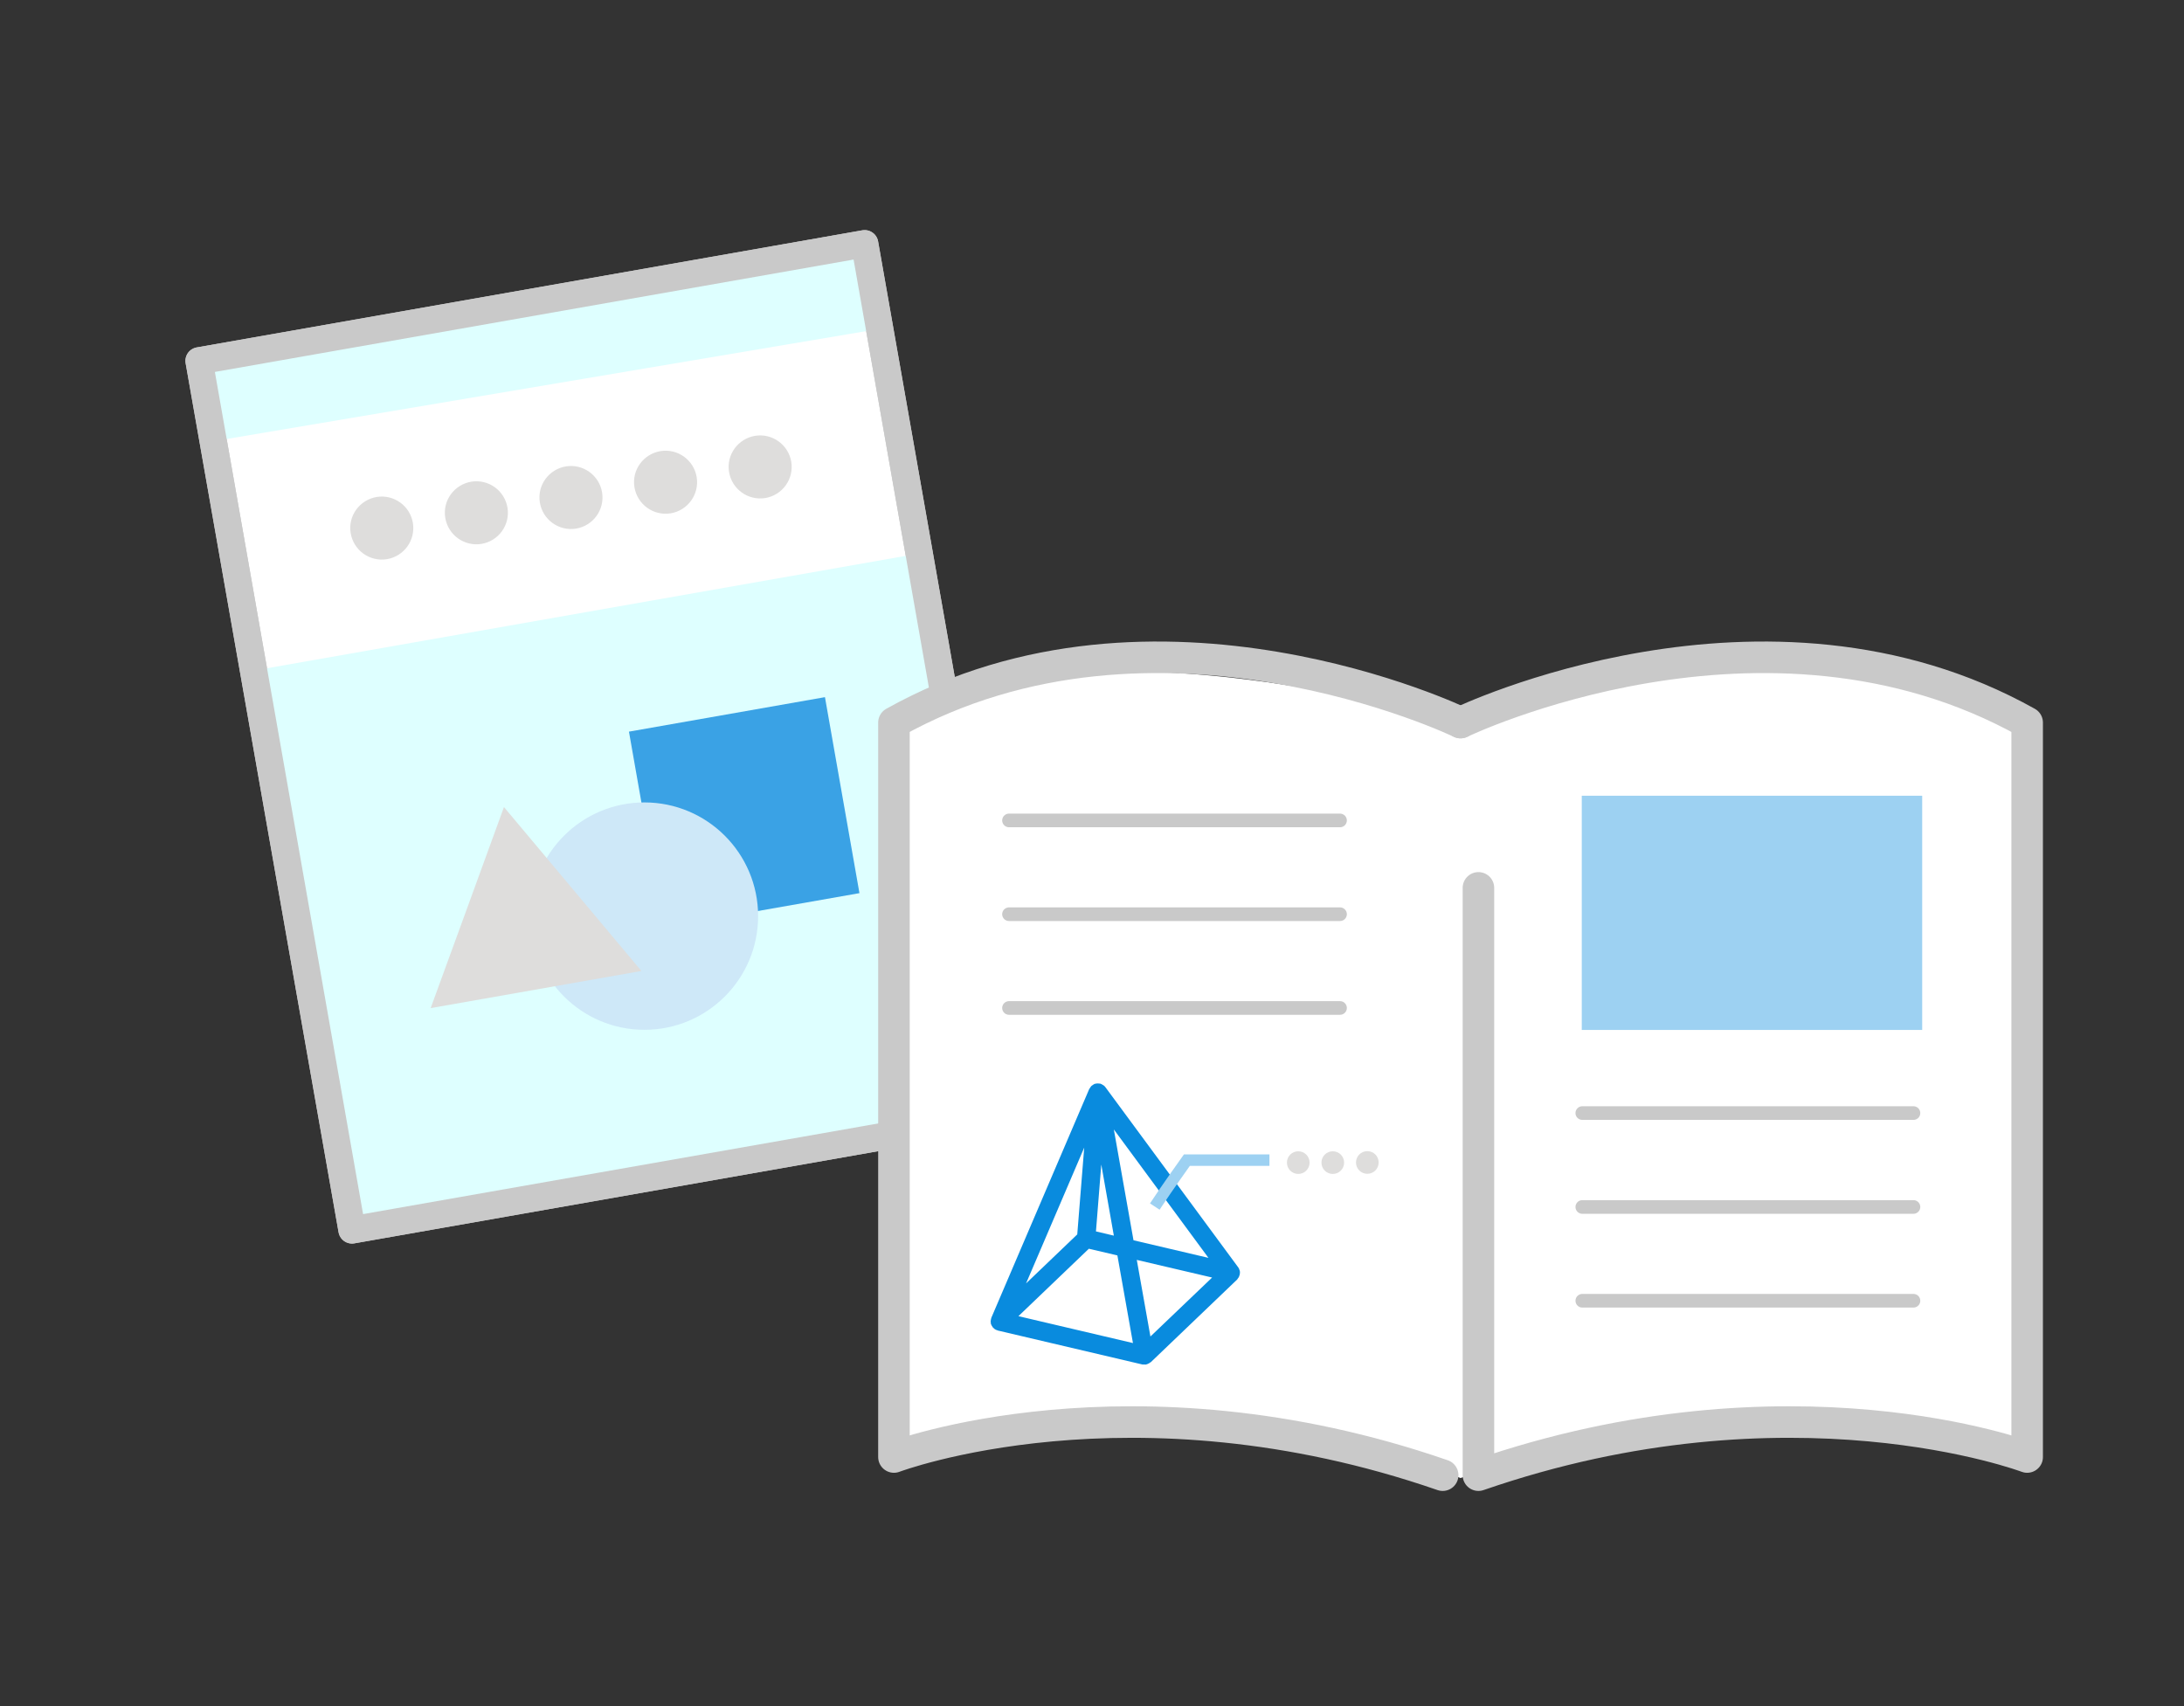 <?xml version="1.0" encoding="UTF-8"?><svg id="_" xmlns="http://www.w3.org/2000/svg" viewBox="0 0 160 125" width="160" height="125"><rect x="0" y="0" width="160" height="125" fill="#333333" stroke="none"/><defs><style>.cls-1,.cls-2,.cls-3,.cls-4{fill:none;}.cls-1,.cls-5,.cls-3,.cls-4{stroke:#c9c9c9;stroke-linecap:round;stroke-linejoin:round;}.cls-2{stroke:#9dd1f2;stroke-miterlimit:10;stroke-width:.84px;}.cls-6,.cls-5{fill:#fff;}.cls-7{fill:#9dd1f2;}.cls-8{fill:#cee8f8;}.cls-9{fill:#dedddc;}.cls-10{fill:#deffff;}.cls-11{fill:#098bde;}.cls-12{fill:#3aa2e5;}.cls-5,.cls-3{stroke-width:2px;}.cls-4{stroke-width:2.31px;}</style></defs><rect class="cls-5" x="19.81" y="21.66" width="49.51" height="64.65" transform="translate(-8.68 8.54) rotate(-9.98)"/><rect class="cls-10" x="21.83" y="44.53" width="49.51" height="41.96" transform="translate(-10.64 9.06) rotate(-9.98)"/><polygon class="cls-10" points="63 18 65 24 14.84 32.46 15 27 63 18"/><rect class="cls-3" x="19.81" y="21.66" width="49.51" height="64.65" transform="translate(-8.68 8.54) rotate(-9.98)"/><rect class="cls-12" x="47.23" y="52.23" width="14.58" height="14.58" transform="translate(-9.49 10.35) rotate(-9.98)"/><circle class="cls-8" cx="47.21" cy="67.12" r="8.33"/><polygon class="cls-9" points="36.92 59.13 41.96 65.14 46.99 71.14 39.27 72.5 31.55 73.86 34.24 66.49 36.92 59.13"/><path class="cls-6" d="M107,52.94s22.29-10.76,40.74,0l.77,53.81s-19.22-6.36-41.51,1.54c0,0-23.83-9.99-41.51-1.54V52.94s9.99-8.46,41.51,0Z"/><polygon class="cls-6" points="83.29 77.92 76.25 93.68 87.01 96.75 93.16 90.6 83.29 77.92"/><g><line class="cls-1" x1="73.92" y1="60.11" x2="98.17" y2="60.11"/><line class="cls-1" x1="73.92" y1="66.98" x2="98.17" y2="66.98"/><line class="cls-1" x1="73.92" y1="73.85" x2="98.17" y2="73.85"/></g><g><line class="cls-1" x1="115.92" y1="81.55" x2="140.18" y2="81.55"/><line class="cls-1" x1="115.92" y1="88.43" x2="140.18" y2="88.43"/><line class="cls-1" x1="115.92" y1="95.3" x2="140.18" y2="95.3"/></g><rect class="cls-7" x="115.88" y="58.3" width="24.94" height="17.16"/><path class="cls-4" d="M107,52.94s-22.29-10.76-41.51,0v53.81s17.37-6.57,40.2,1.33"/><path class="cls-4" d="M107,52.94s22.29-10.76,41.51,0v53.81s-17.37-6.57-40.2,1.33v-43.03"/><path class="cls-11" d="M80.97,79.64c-.06-.09-.15-.14-.24-.19-.04-.02-.09-.05-.14-.06h0s-.03,0-.05,0c-.06,0-.12-.02-.18-.01-.03,0-.07,.02-.1,.02-.04,0-.07,0-.1,.03,0,0-.01,0-.02,.01-.03,.01-.06,.04-.09,.06-.03,.02-.07,.04-.1,.07-.02,.02-.04,.05-.06,.08-.03,.04-.05,.07-.07,.11,0,0-.01,.01-.02,.02l-7.18,16.78s0,.04-.01,.05c-.01,.03-.01,.06-.02,.09-.02,.08-.02,.16,0,.25,0,.02,0,.04,0,.05,0,.01,.01,.02,.02,.03,.03,.08,.07,.15,.12,.21,0,.01,.01,.03,.03,.04,.06,.07,.14,.12,.22,.16h.03s.05,.03,.08,.04l10.6,2.49c.05,.01,.1,0,.16,0,.04,0,.07,.02,.11,0,.01,0,.02,0,.03-.01,.03,0,.06-.02,.09-.03,.07-.03,.13-.06,.19-.11,.01,0,.03-.01,.04-.02l6.33-6.06s.02-.04,.03-.05c.05-.06,.1-.13,.12-.21,0-.03,.02-.05,.03-.08,.02-.1,.03-.21,0-.32h0s-.02-.03-.02-.04c-.02-.07-.04-.13-.09-.19l-9.73-13.2h-.01Zm-5.8,14.39l4.26-9.95-.51,6.36-3.75,3.59Zm-.56,2.4l5.16-4.94,2.09,.49,1.14,6.42-8.39-1.97Zm8.68-4.12l5.51,1.29-4.52,4.32-1-5.62Zm-3-2.09l.39-4.9,.92,5.21-1.31-.31Zm8.25,1.94l-5.5-1.29-1.44-8.12,6.94,9.42Z"/><path class="cls-9" d="M27.6,36.41c1.26-.2,2.44,.65,2.65,1.91,.2,1.26-.65,2.44-1.91,2.65-1.26,.2-2.44-.65-2.65-1.91-.21-1.27,.66-2.44,1.91-2.65Z"/><path class="cls-9" d="M34.53,35.29c1.26-.2,2.44,.65,2.65,1.91,.2,1.26-.65,2.44-1.91,2.65-1.26,.2-2.44-.65-2.65-1.91-.21-1.27,.66-2.44,1.91-2.65Z"/><path class="cls-9" d="M41.46,34.17c1.26-.2,2.44,.65,2.65,1.91,.2,1.26-.65,2.44-1.91,2.65-1.26,.2-2.44-.65-2.65-1.91-.21-1.27,.66-2.44,1.91-2.65Z"/><path class="cls-9" d="M48.39,33.05c1.26-.2,2.44,.65,2.65,1.91,.2,1.26-.65,2.44-1.91,2.65-1.26,.2-2.44-.65-2.65-1.91-.21-1.27,.66-2.44,1.91-2.65Z"/><path class="cls-9" d="M55.32,31.93c1.26-.2,2.44,.65,2.65,1.91,.2,1.26-.65,2.44-1.91,2.65-1.26,.2-2.44-.65-2.65-1.91-.21-1.27,.66-2.44,1.91-2.65Z"/><path class="cls-2" d="M84.6,88.4c.92-1.4,2.35-3.4,2.35-3.4h6.05"/><g><path class="cls-9" d="M95.11,84.35c.46,0,.83,.37,.83,.83,0,.46-.37,.83-.83,.83-.46,0-.83-.37-.83-.83,0-.46,.37-.83,.83-.83Z"/><path class="cls-9" d="M97.64,84.35c.46,0,.83,.37,.83,.83,0,.46-.37,.83-.83,.83-.46,0-.83-.37-.83-.83,0-.46,.37-.83,.83-.83Z"/><path class="cls-9" d="M100.17,84.34c.46,0,.83,.37,.83,.83,0,.46-.37,.83-.83,.83-.46,0-.83-.37-.83-.83,0-.46,.37-.83,.83-.83Z"/></g></svg>
